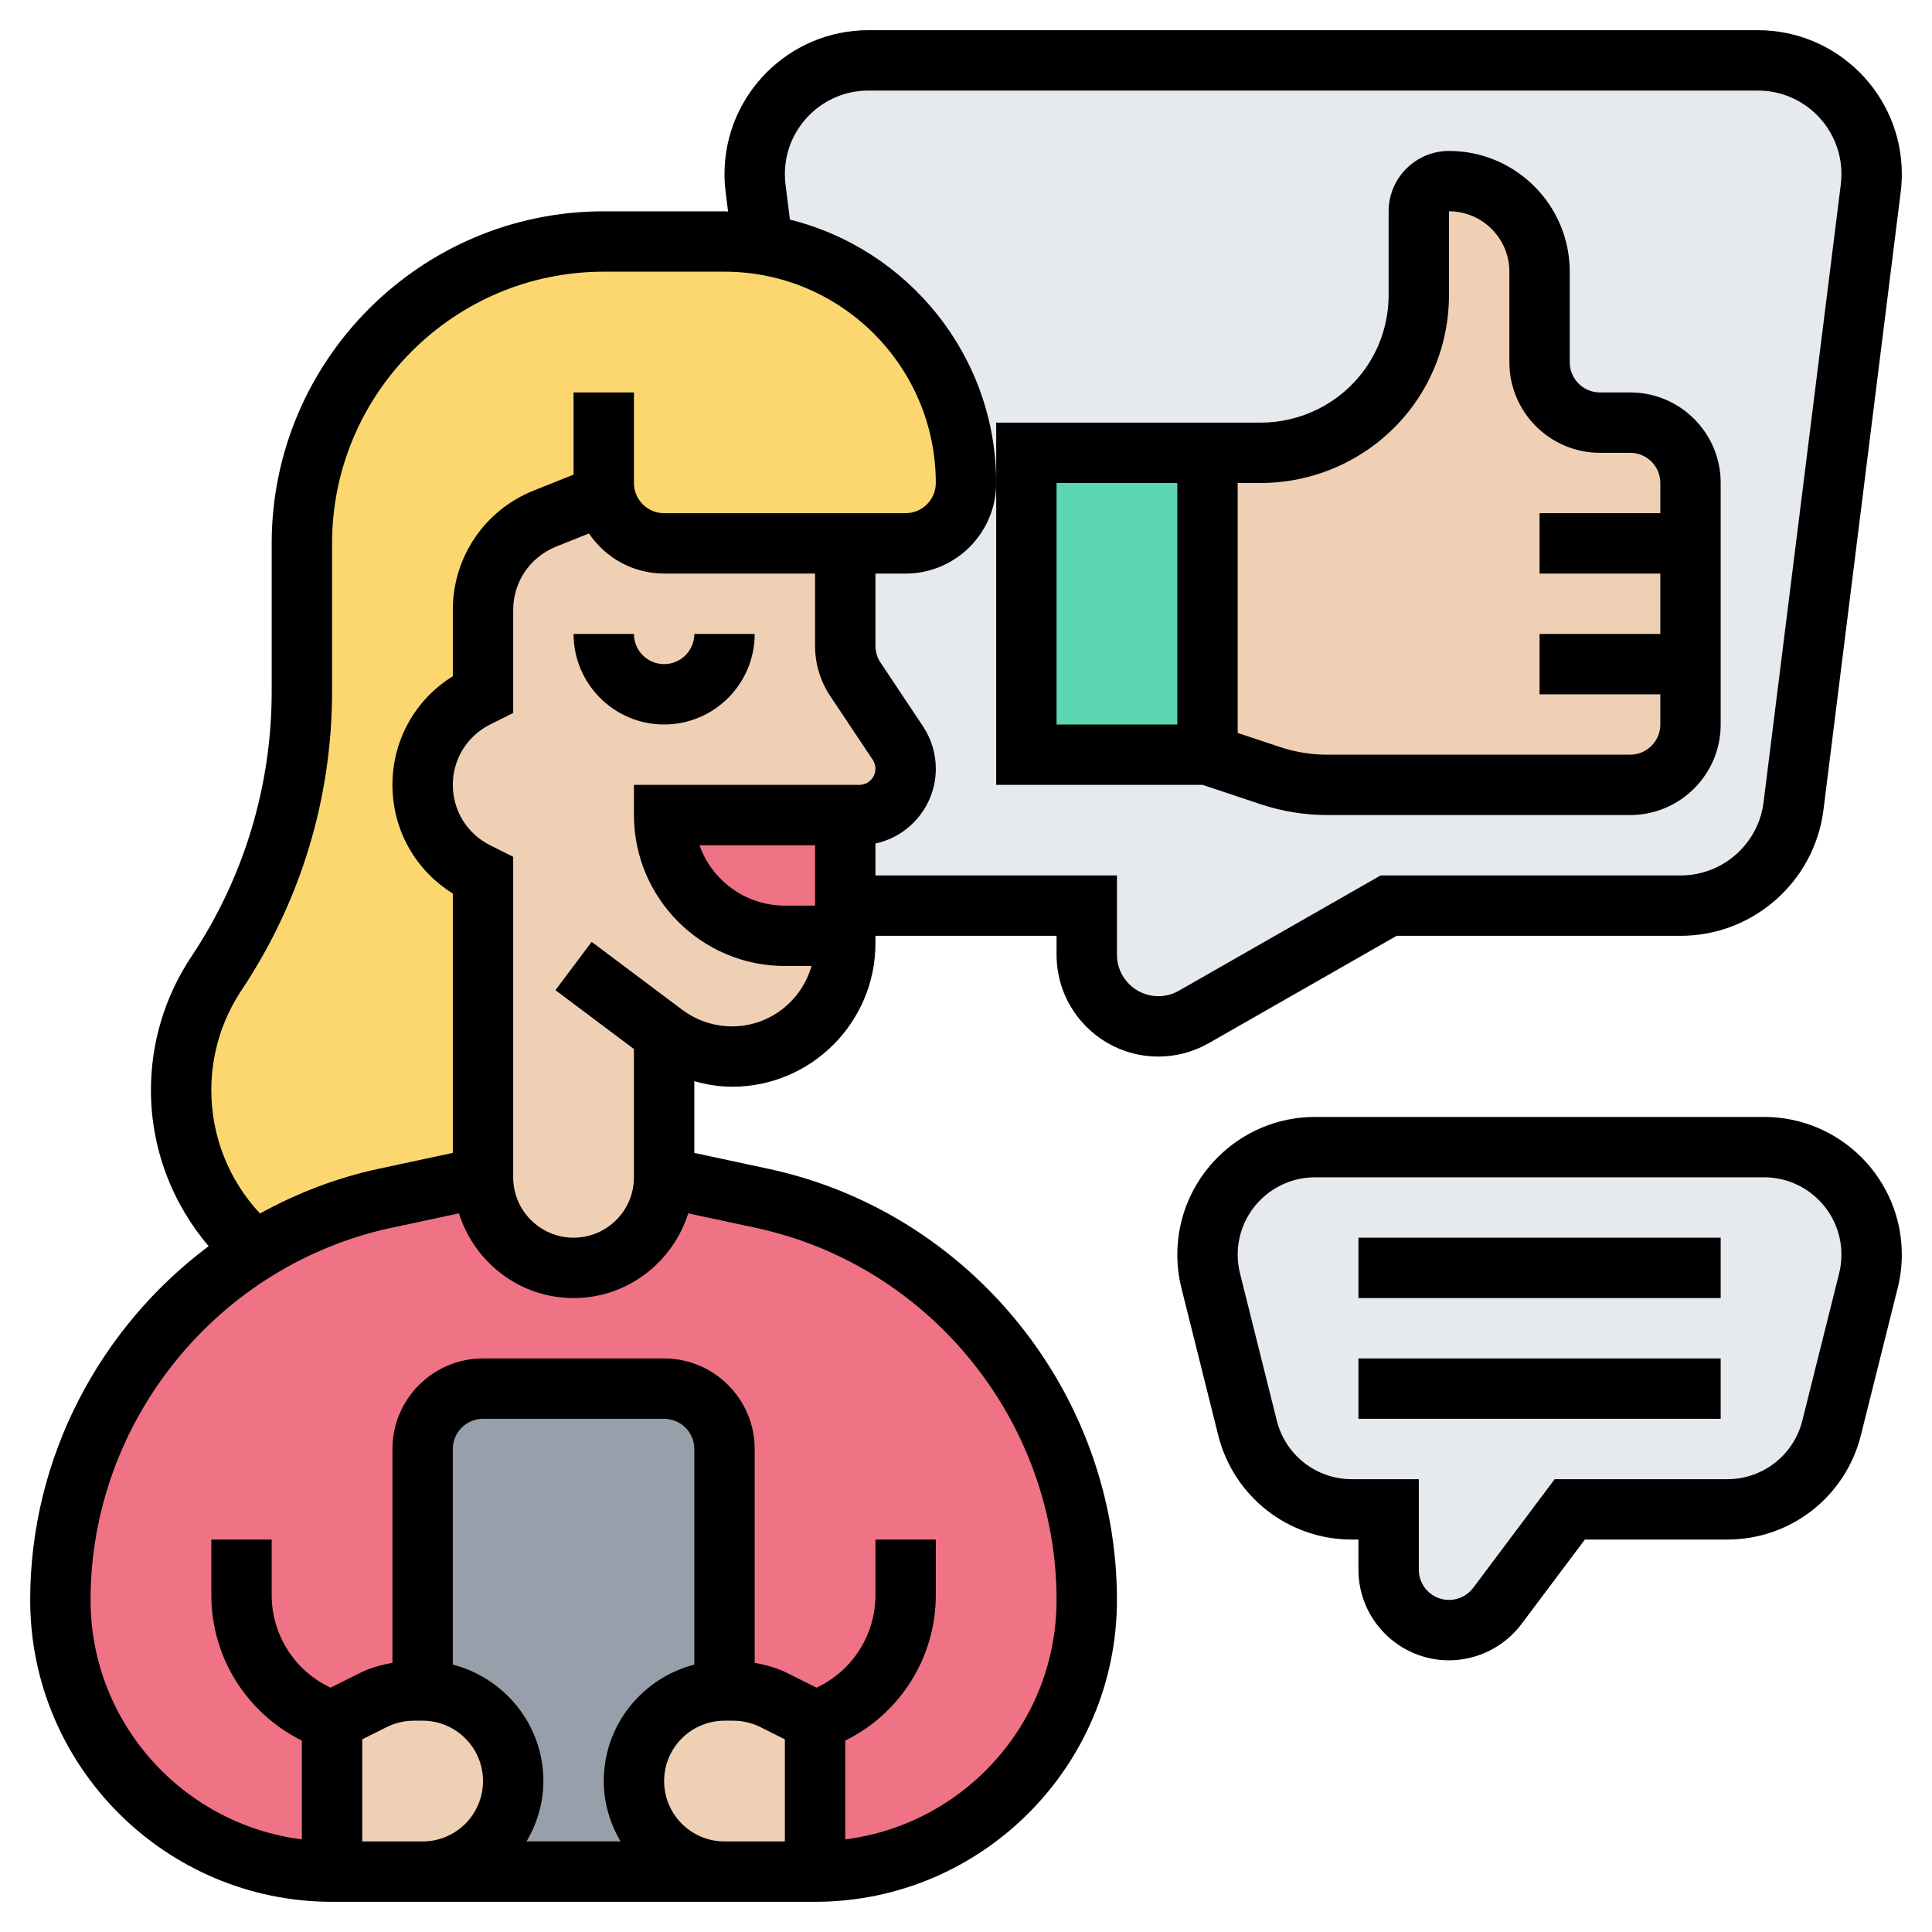 <svg id="Layer_5" enable-background="new 0 0 64 64" height="512" viewBox="0 0 64 64" width="512" xmlns="http://www.w3.org/2000/svg"><g><g><g><path d="m32 16c0-2.21-.9-4.21-2.34-5.66-1.17-1.16-2.7-1.97-4.4-2.24l-.23-1.87c-.02-.15-.03-.31-.03-.46 0-2.08 1.69-3.77 3.77-3.77h29.46c1.04 0 1.98.42 2.67 1.1.68.69 1.1 1.63 1.1 2.67 0 .15-.01.31-.03.46l-2.56 20.47c-.23 1.89-1.84 3.3-3.73 3.3h-9.68l-6.45 3.69c-.36.2-.77.31-1.18.31-1.31 0-2.37-1.06-2.37-2.37v-1.63h-8v-3h.46c.85 0 1.54-.69 1.54-1.54 0-.3-.09-.59-.26-.85l-1.4-2.11c-.22-.32-.34-.71-.34-1.11v-3.15-.24h2c1.1 0 2-.9 2-2z" fill="#e6e9ed"/></g><g><path d="m62 41.56c0 .29-.04.58-.11.87l-1.22 4.87c-.39 1.59-1.82 2.7-3.45 2.7h-5.22l-2.4 3.2c-.38.5-.97.8-1.6.8-1.1 0-2-.9-2-2v-2h-1.22c-1.63 0-3.06-1.11-3.45-2.7l-1.22-4.87c-.07-.29-.11-.58-.11-.87 0-1.97 1.59-3.56 3.56-3.56h14.88c.98 0 1.88.4 2.52 1.04s1.04 1.54 1.04 2.52z" fill="#e6e9ed"/></g><g><path d="m11 57v5c-2.48 0-4.74-1.01-6.36-2.64-1.63-1.62-2.64-3.88-2.64-6.36 0-4.82 2.53-9.15 6.45-11.57 1.3-.8 2.75-1.4 4.31-1.73l3.24-.7c0 1.66 1.34 3 3 3 .83 0 1.58-.34 2.12-.88s.88-1.29.88-2.12l3.24.7c6.28 1.34 10.76 6.88 10.76 13.3 0 2.48-1.01 4.74-2.64 6.36-1.62 1.63-3.88 2.64-6.36 2.64v-5l-1.37-.68c-.41-.21-.87-.32-1.34-.32h-.29v-8c0-1.1-.9-2-2-2h-6c-1.1 0-2 .9-2 2v8h-.29c-.47 0-.93.11-1.34.32z" fill="#ef7385"/></g><g><path d="m24.29 56c.47 0 .93.11 1.34.32l1.37.68v5h-2-1c-1.66 0-3-1.34-3-3 0-.83.34-1.58.88-2.12s1.29-.88 2.12-.88z" fill="#f0d0b4"/></g><g><path d="m16.12 56.88c.54.54.88 1.29.88 2.12 0 1.66-1.34 3-3 3h-1c-.63 0-1.3 0-2 0v-5l1.37-.68c.41-.21.87-.32 1.34-.32h.29c.83 0 1.58.34 2.12.88z" fill="#f0d0b4"/></g><g><path d="m21 59c0 1.66 1.34 3 3 3h-10c1.66 0 3-1.34 3-3 0-.83-.34-1.58-.88-2.12s-1.29-.88-2.12-.88v-8c0-1.1.9-2 2-2h6c1.1 0 2 .9 2 2v8c-.83 0-1.58.34-2.12.88s-.88 1.29-.88 2.12z" fill="#969faa"/></g><g><path d="m20.04 16.38-1.99.8c-1.24.5-2.05 1.69-2.05 3.03v2.79l-.21.11c-1.1.54-1.79 1.66-1.79 2.89s.69 2.35 1.79 2.89l.21.11v10l-3.24.7c-1.56.33-3.01.93-4.31 1.73-.77-.66-1.38-1.47-1.8-2.38s-.65-1.91-.65-2.94c0-1.37.41-2.72 1.17-3.87 1.85-2.76 2.83-6.01 2.83-9.34v-4.9c0-5.52 4.48-10 10-10h4c.43 0 .85.03 1.26.1 1.7.27 3.23 1.08 4.4 2.24 1.44 1.45 2.34 3.45 2.34 5.66 0 1.1-.9 2-2 2h-2-6c-.97 0-1.78-.7-1.96-1.62z" fill="#fcd770"/></g><g><path d="m34 15h6v10h-6z" fill="#5cd6b3"/></g><g><path d="m56 18v4 2c0 1.1-.9 2-2 2h-10.03c-.64 0-1.28-.1-1.89-.31l-2.08-.69v-10h1.76c.82 0 1.62-.19 2.35-.55 1.77-.89 2.89-2.7 2.89-4.69v-2.76c0-.55.45-1 1-1 1.66 0 3 1.34 3 3v3c0 1.1.9 2 2 2h1c1.1 0 2 .89 2 2z" fill="#f0d0b4"/></g><g><path d="m29.74 24.61-1.4-2.11c-.22-.32-.34-.71-.34-1.11v-3.15-.24h-6c-.97 0-1.78-.7-1.96-1.62l-1.99.8c-1.24.5-2.05 1.69-2.05 3.03v2.79l-.21.11c-1.1.54-1.79 1.66-1.79 2.89s.69 2.35 1.79 2.89l.21.11v10c0 1.66 1.34 3 3 3 .83 0 1.58-.34 2.12-.88s.88-1.29.88-2.12v-4.75c.65.49 1.44.75 2.25.75 2.07 0 3.75-1.68 3.75-3.75v-4.25h.46c.85 0 1.54-.69 1.54-1.54 0-.3-.09-.59-.26-.85z" fill="#f0d0b4"/></g><g><path d="m26 31c-1.1 0-2.1-.45-2.83-1.17-.72-.73-1.17-1.73-1.17-2.83h6v3 1z" fill="#ef7385"/></g></g><g><path d="m25 21h-2c0 .551-.449 1-1 1s-1-.449-1-1h-2c0 1.654 1.346 3 3 3s3-1.346 3-3z"/><path d="m39.838 26 1.922.641c.715.238 1.46.359 2.214.359h10.026c1.654 0 3-1.346 3-3v-8c0-.802-.312-1.555-.879-2.122-.566-.566-1.319-.878-2.121-.878h-.001-.999c-.551 0-1-.449-1-1v-3c0-2.206-1.794-4-4-4-1.103 0-2 .897-2 2v2.764c0 1.615-.897 3.066-2.341 3.789-.586.292-1.241.447-1.895.447h-.764-1-7v2 10zm1.926-10c.962 0 1.927-.228 2.789-.658 2.126-1.064 3.447-3.201 3.447-5.578v-2.764c1.103 0 2 .897 2 2v3c0 1.654 1.346 3 3 3h1c.267 0 .518.104.707.292.189.189.293.44.293.708v1h-4v2h4v2h-4v2h4v1c0 .551-.449 1-1 1h-10.026c-.539 0-1.07-.086-1.582-.257l-1.392-.464v-8.279zm-6.764 0h4v8h-4z"/><path d="m38.371 35c.586 0 1.165-.154 1.672-.444l6.223-3.556h9.41c2.398 0 4.431-1.794 4.729-4.174l2.559-20.468c.024-.197.036-.394.036-.592 0-2.628-2.138-4.766-4.766-4.766h-29.468c-2.628 0-4.766 2.138-4.766 4.766 0 .198.012.396.037.591l.081.65c-.04-.002-.078-.007-.118-.007h-4c-6.065 0-11 4.935-11 11v4.903c0 3.136-.919 6.173-2.659 8.783-.877 1.316-1.341 2.847-1.341 4.428 0 1.913.691 3.734 1.912 5.167-3.613 2.7-5.912 7.012-5.912 11.719 0 5.514 4.487 10 10.002 10h1.998 1.003 9.997 1 2c5.514 0 10-4.486 10-10 0-6.842-4.856-12.849-11.546-14.282l-2.454-.527v-2.375c.407.113.826.184 1.25.184 2.619 0 4.75-2.131 4.75-4.75v-.25h6v.629c0 1.859 1.512 3.371 3.371 3.371zm-31.371 1.114c0-1.186.348-2.333 1.005-3.319 1.959-2.939 2.995-6.359 2.995-9.892v-4.903c0-4.962 4.038-9 9-9h4c3.86 0 7 3.14 7 7 0 .551-.449 1-1 1h-8c-.551 0-1-.449-1-1v-3h-2v2.723l-1.322.528c-1.627.651-2.678 2.205-2.678 3.957v2.194c-1.243.769-2 2.115-2 3.598s.757 2.829 2 3.598v8.593l-2.454.526c-1.403.301-2.719.813-3.933 1.481-1.032-1.101-1.613-2.556-1.613-4.084zm6 24.886h-1v-3.382l.813-.407c.277-.138.586-.211.895-.211h.292c1.103 0 2 .897 2 2s-.896 2-1.997 2zm10-5.858c-1.72.447-3 1.999-3 3.858 0 .732.212 1.409.556 2h-3.112c.344-.591.556-1.268.556-2 0-1.859-1.28-3.411-3-3.858v-7.142c0-.552.449-1 1-1h6c.551 0 1 .448 1 1zm1 5.858c-1.103 0-2-.897-2-2s.897-2 2-2h.292c.309 0 .618.073.894.211l.814.407v3.382h-1zm1.035-20.327c5.774 1.238 9.965 6.422 9.965 12.327 0 4.072-3.06 7.436-7 7.931v-3.272c1.818-.898 3-2.749 3-4.821v-1.838h-2v1.838c0 1.328-.77 2.517-1.952 3.068l-.968-.484c-.339-.17-.706-.272-1.08-.339v-7.083c0-1.654-1.346-3-3-3h-6c-1.654 0-3 1.346-3 3v7.083c-.374.068-.741.169-1.081.339l-.968.484c-1.181-.552-1.951-1.74-1.951-3.068v-1.838h-2v1.838c0 2.071 1.182 3.922 3 4.821v3.272c-3.94-.496-7-3.86-7-7.931 0-5.905 4.191-11.089 9.965-12.327l2.237-.479c.512 1.62 2.011 2.806 3.798 2.806s3.286-1.186 3.798-2.806zm-.785-6.673c-.592 0-1.178-.195-1.65-.55l-3-2.25-1.2 1.6 2.6 1.95v4.25c0 1.103-.897 2-2 2s-2-.897-2-2v-10.618l-.764-.382c-.762-.381-1.236-1.147-1.236-2s.474-1.619 1.236-2l.764-.382v-3.41c0-.93.558-1.754 1.421-2.1l1.09-.436c.539.801 1.454 1.328 2.489 1.328h5v2.395c0 .595.174 1.17.504 1.664l1.406 2.109c.059.088.09.191.09.297 0 .295-.24.535-.535.535h-.465-1-6v1c0 2.757 2.243 5 5 5h.883c-.329 1.15-1.378 2-2.633 2zm1.75-4c-1.304 0-2.416-.836-2.829-2h3.829v2zm3-1v-1.057c1.142-.247 2-1.264 2-2.479 0-.502-.147-.988-.426-1.406l-1.406-2.11c-.11-.164-.168-.355-.168-.553v-2.395h1c1.654 0 3-1.346 3-3 0-4.214-2.916-7.751-6.833-8.725l-.146-1.167c-.014-.114-.021-.228-.021-.342 0-1.525 1.241-2.766 2.766-2.766h29.469c1.524 0 2.765 1.241 2.765 2.766 0 .114-.007.229-.021.343l-2.559 20.469c-.172 1.38-1.352 2.422-2.744 2.422h-9.941l-6.685 3.82c-.206.118-.44.18-.679.18-.756 0-1.371-.615-1.371-1.371v-2.629z"/><path d="m58.438 37h-14.876c-2.516 0-4.562 2.046-4.562 4.562 0 .373.046.745.136 1.106l1.219 4.877c.509 2.034 2.329 3.455 4.426 3.455h.219v1c0 1.654 1.346 3 3 3 .938 0 1.835-.448 2.4-1.2l2.1-2.8h4.719c2.097 0 3.917-1.421 4.425-3.455l1.219-4.877c.091-.361.137-.733.137-1.106 0-2.516-2.046-4.562-4.562-4.562zm2.485 5.184-1.219 4.877c-.286 1.141-1.308 1.939-2.485 1.939h-5.719l-2.699 3.6c-.189.251-.488.4-.801.4-.551 0-1-.448-1-1v-3h-2.219c-1.177 0-2.199-.798-2.485-1.939l-1.219-4.877c-.051-.205-.077-.413-.077-.622 0-1.413 1.149-2.562 2.562-2.562h14.877c1.412 0 2.561 1.149 2.561 2.562 0 .209-.026.417-.077.622z"/><path d="m45 41h12v2h-12z"/><path d="m45 45h12v2h-12z"/></g></g></svg>